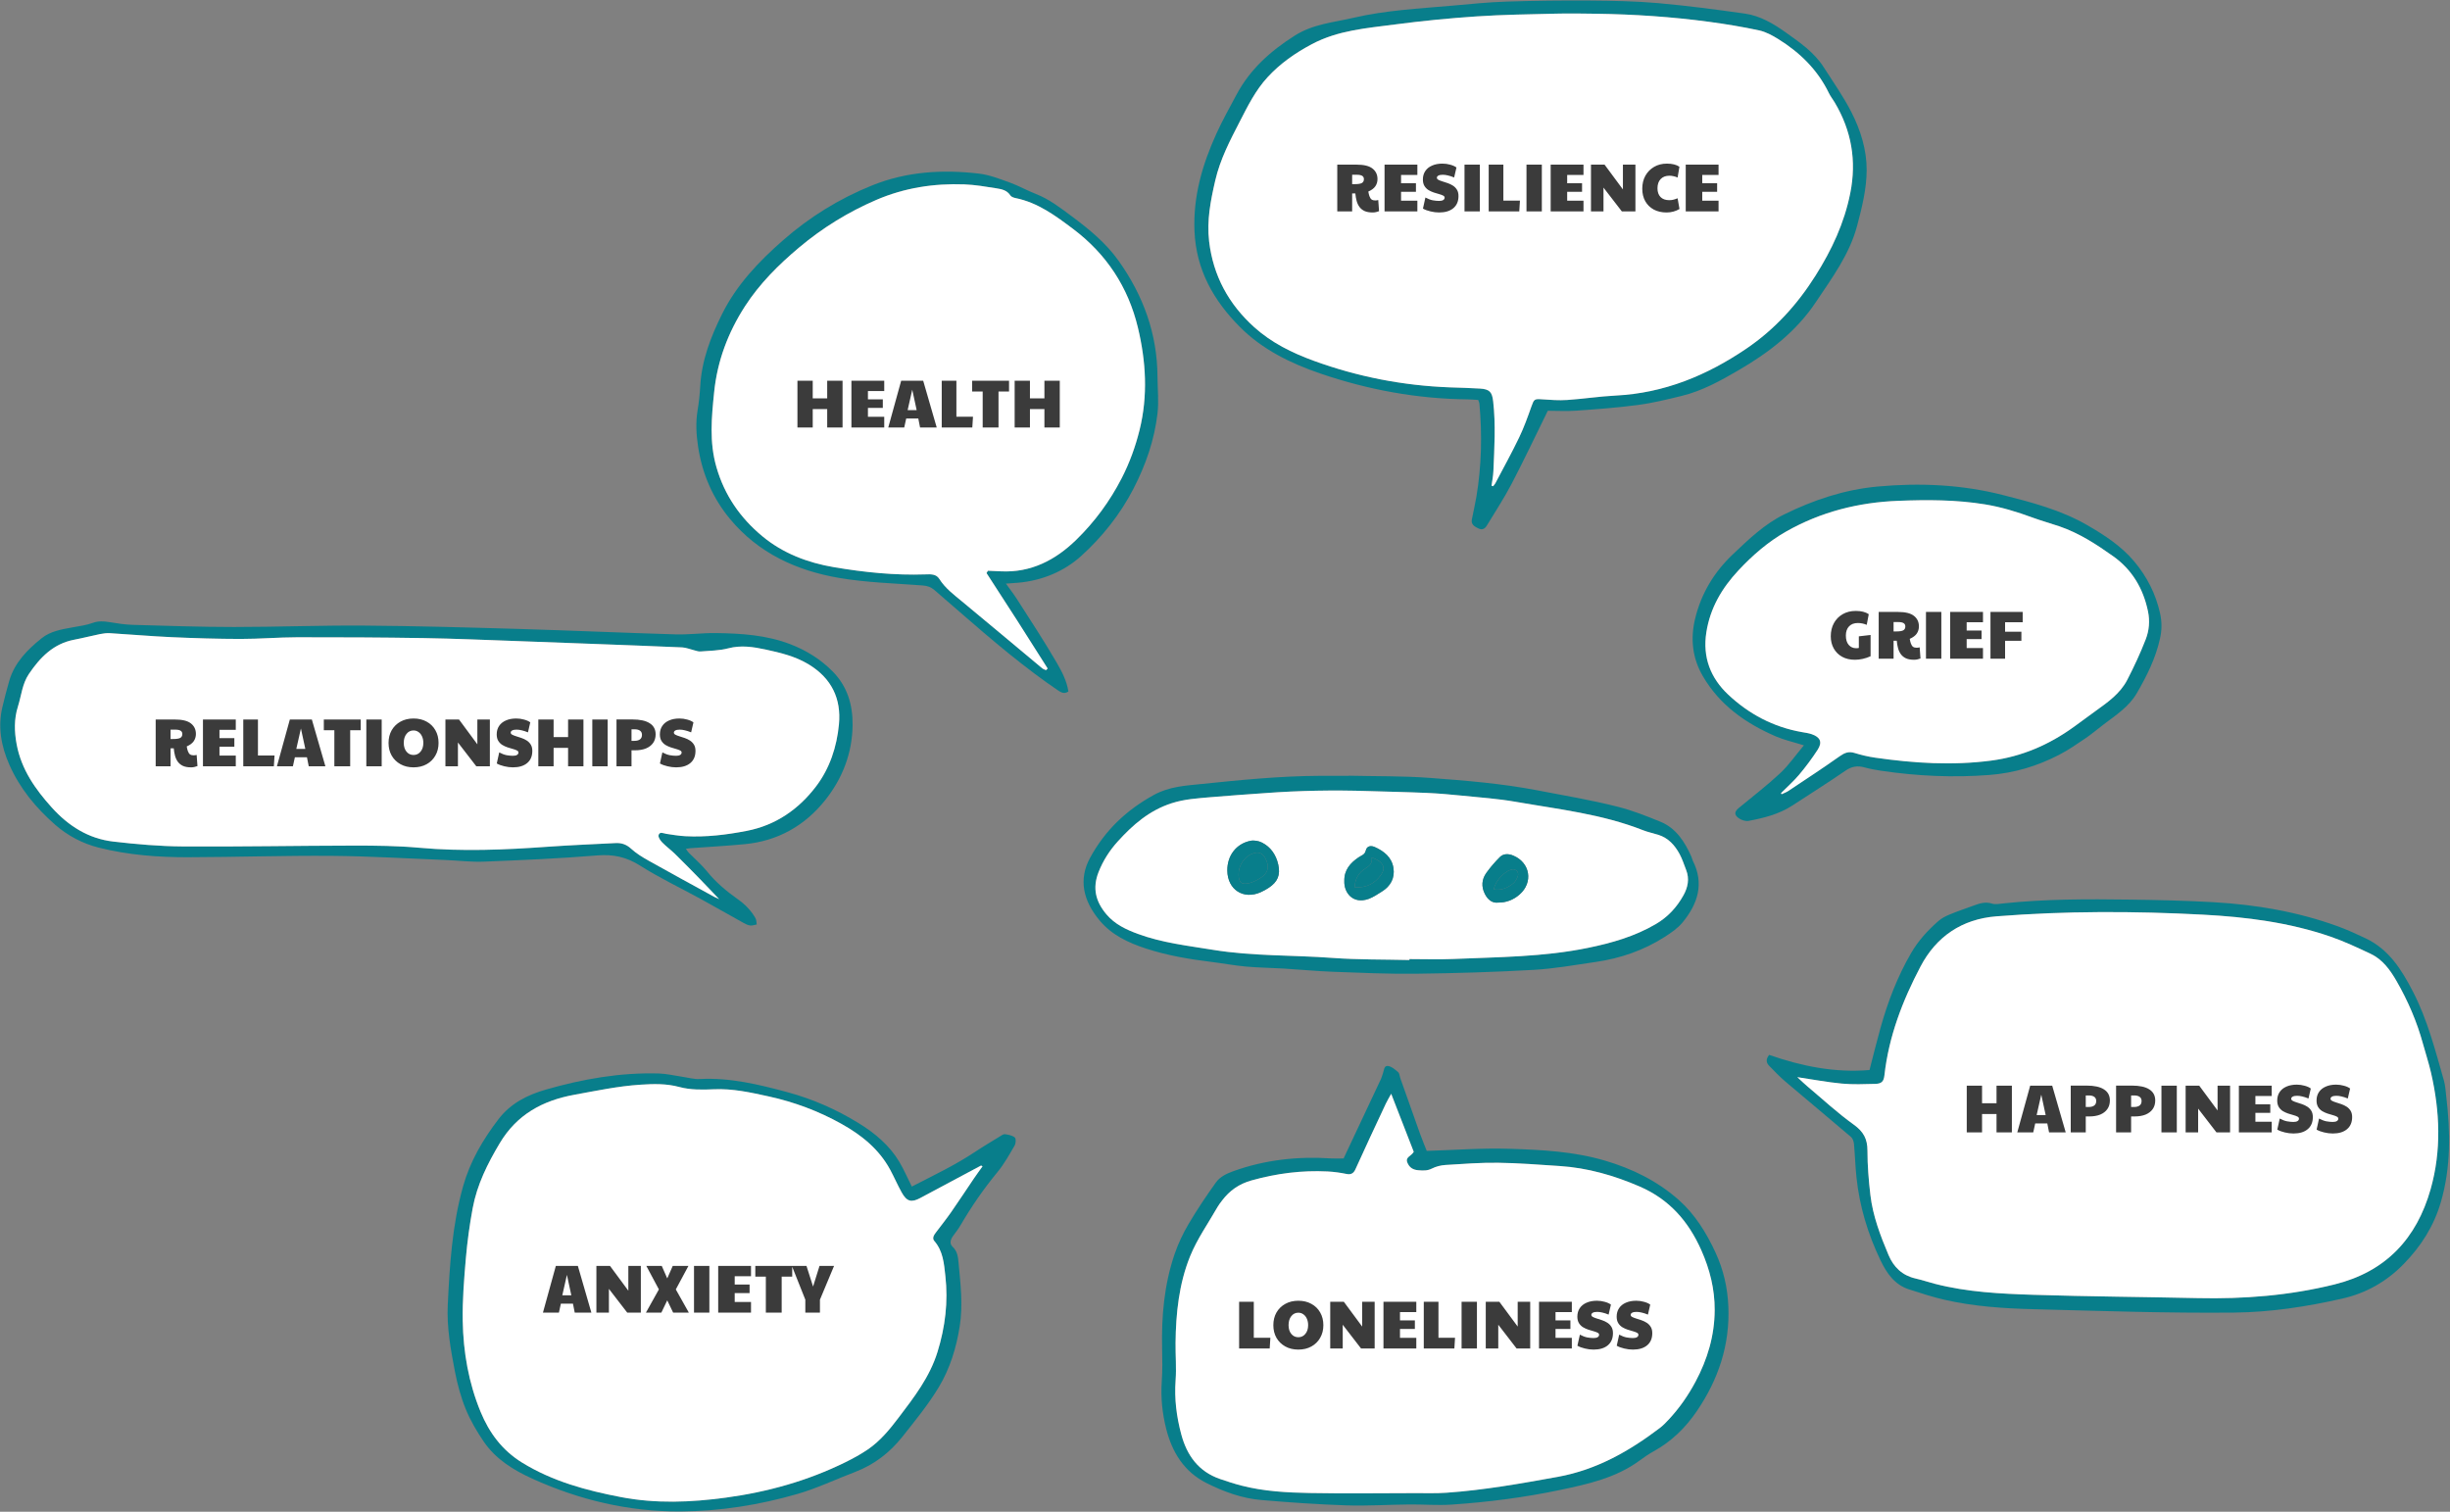 <?xml version="1.0" encoding="UTF-8" standalone="no"?>
<svg width="2596" height="1602" viewBox="0 0 2596 1602" fill="none" xmlns="http://www.w3.org/2000/svg">
<rect x="0" y="0" width="2596" height="1602" fill="#808080" stroke="none"/>
<path fill-rule="evenodd" clip-rule="evenodd" d="M1580.41 514.73L1582.1 515.238C1582.89 514.199 1583.85 513.262 1584.44 512.121C1592.92 496 1601.75 480.039 1609.64 463.629C1614.73 453.051 1618.73 441.898 1622.65 430.809C1625.44 422.949 1625.84 422.551 1633.9 423.141C1642.78 423.781 1651.75 424.43 1660.6 423.84C1677.73 422.699 1694.77 420.012 1711.91 419.16C1763.25 416.621 1808.72 397.789 1850.54 369.359C1880.49 349.02 1904.34 322.801 1923.77 291.969C1940.98 264.68 1954.22 236.371 1960.54 204.59C1967.36 170.262 1961.82 138.512 1944.08 108.641C1942.07 105.25 1939.56 102.141 1937.86 98.621C1925.92 73.988 1907.18 55.68 1884.29 41.441C1877.99 37.52 1871.05 33.75 1863.91 32.199C1846.47 28.441 1828.81 25.531 1811.11 23.141C1771.35 17.77 1731.35 15.129 1691.23 14.559C1676.91 14.351 1662.57 14.121 1648.26 14.469C1620.35 15.16 1592.39 15.512 1564.56 17.371C1535.64 19.309 1506.74 22.16 1478 25.93C1448.1 29.871 1417.83 32.07 1390.13 46.762C1372.46 56.129 1356.64 67.141 1343.13 81.809C1330.3 95.719 1322.1 112.391 1313.58 128.941C1303.25 148.98 1292.87 168.801 1287.7 191.16C1282.75 212.559 1278.57 233.621 1281.18 255.82C1285.5 292.41 1301.97 322.352 1328.99 346.719C1347.34 363.27 1369.22 374.012 1392.21 382.379C1438.64 399.289 1486.59 408.602 1535.98 410.48C1546.72 410.891 1557.47 411.07 1568.19 411.762C1578.41 412.41 1581.01 415.34 1582.17 425.449C1584.98 450.109 1583.42 474.781 1582.38 499.441C1582.16 504.559 1581.09 509.629 1580.41 514.73ZM1640.03 435.289C1626.74 462.27 1614.72 487.769 1601.69 512.73C1593.76 527.891 1584.3 542.262 1575.44 556.93C1573.37 560.352 1570.48 562 1566.39 559.941C1562.41 557.93 1558.52 555.891 1559.57 550.41C1561.13 542.34 1563.05 534.328 1564.41 526.219C1569.85 493.559 1570.57 460.719 1567.57 427.781C1567.48 426.77 1566.94 425.789 1566.3 423.82C1562.73 423.621 1558.9 423.23 1555.07 423.191C1501.62 422.648 1449.7 413.109 1399.22 395.879C1367.44 385.039 1337.38 370.281 1313.54 346.23C1285.93 318.391 1267.39 285.91 1265.67 244.949C1264.12 208.012 1274.06 174.219 1289 141.391C1295.36 127.398 1302.92 113.941 1310.16 100.371C1324.53 73.441 1346.02 54.18 1371.81 37.809C1391.44 25.352 1413.06 23.781 1434.09 18.859C1468.32 10.859 1503.5 9.109 1538.43 6.019C1557.68 4.32 1576.94 2.32 1596.25 1.691C1625.91 0.719 1655.62 0.371 1685.3 0.59C1709.27 0.781 1733.31 1.238 1757.16 3.34C1787.79 6.051 1818.33 10.09 1848.79 14.391C1865.04 16.691 1879.17 25.109 1892.29 34.461C1907.11 45.012 1922.32 55.43 1932.38 71.211C1942.37 86.879 1953.2 102.16 1961.63 118.641C1971.42 137.801 1977.99 158.57 1977.89 180.359C1977.79 200.43 1972.89 219.988 1967.76 239.352C1959.71 269.691 1941.21 294.41 1924.2 319.949C1903.3 351.371 1874.29 373.602 1842.23 392.289C1823.07 403.469 1803.61 414.262 1781.83 419.559C1766.56 423.27 1751.21 427.07 1735.67 429.129C1714.06 432.012 1692.24 433.602 1670.47 435.16C1660.16 435.891 1649.76 435.289 1640.03 435.289Z" fill="#087E8B"/>
<path fill-rule="evenodd" clip-rule="evenodd" d="M1580.41 514.73C1581.09 509.629 1582.16 504.559 1582.38 499.441C1583.42 474.781 1584.98 450.109 1582.17 425.449C1581.01 415.34 1578.41 412.41 1568.19 411.762C1557.47 411.07 1546.72 410.891 1535.98 410.48C1486.59 408.602 1438.64 399.289 1392.21 382.379C1369.22 374.012 1347.34 363.27 1328.99 346.719C1301.97 322.352 1285.5 292.41 1281.18 255.82C1278.57 233.621 1282.75 212.559 1287.7 191.16C1292.87 168.801 1303.25 148.98 1313.58 128.941C1322.1 112.391 1330.3 95.719 1343.13 81.809C1356.64 67.141 1372.46 56.129 1390.13 46.762C1417.83 32.07 1448.1 29.871 1478 25.93C1506.74 22.16 1535.64 19.309 1564.56 17.371C1592.39 15.512 1620.35 15.16 1648.26 14.469C1662.57 14.121 1676.91 14.352 1691.23 14.559C1731.35 15.129 1771.35 17.77 1811.11 23.141C1828.81 25.531 1846.47 28.441 1863.91 32.199C1871.05 33.75 1877.99 37.52 1884.29 41.441C1907.18 55.68 1925.92 73.988 1937.86 98.621C1939.56 102.141 1942.07 105.25 1944.08 108.641C1961.82 138.512 1967.36 170.262 1960.54 204.59C1954.22 236.371 1940.98 264.68 1923.77 291.969C1904.34 322.801 1880.49 349.02 1850.54 369.359C1808.72 397.789 1763.25 416.621 1711.91 419.16C1694.77 420.012 1677.73 422.699 1660.6 423.84C1651.75 424.43 1642.78 423.781 1633.9 423.141C1625.84 422.551 1625.44 422.949 1622.65 430.809C1618.73 441.898 1614.73 453.051 1609.64 463.629C1601.75 480.039 1592.92 496 1584.44 512.121C1583.85 513.262 1582.89 514.199 1582.1 515.238L1580.41 514.73Z" fill="white"/>
<path d="M1454.47 225.152C1451.02 225.152 1448.16 224.648 1445.9 223.64C1443.65 222.584 1441.85 221.144 1440.5 219.32C1439.16 217.496 1438.15 215.36 1437.48 212.912C1436.81 210.464 1436.35 207.824 1436.11 204.992H1432.73V224H1416.96V174.464H1437.34C1445.21 174.464 1450.87 175.856 1454.33 178.64C1457.83 181.376 1459.58 185.096 1459.58 189.8C1459.58 192.632 1458.82 195.176 1457.28 197.432C1455.74 199.64 1453.27 201.488 1449.86 202.976C1450.06 204.032 1450.22 204.896 1450.37 205.568C1450.51 206.24 1450.73 206.984 1451.02 207.8C1451.64 209.528 1452.41 210.728 1453.32 211.4C1454.28 212.072 1455.58 212.408 1457.21 212.408C1458.26 212.408 1459.32 212.264 1460.38 211.976L1461.24 223.784C1460.28 224.168 1459.25 224.48 1458.14 224.72C1457.09 225.008 1455.86 225.152 1454.47 225.152ZM1432.73 195.128H1435.46C1439.02 195.128 1441.51 194.744 1442.95 193.976C1444.44 193.16 1445.18 191.792 1445.18 189.872C1445.18 188.24 1444.58 187.064 1443.38 186.344C1442.18 185.576 1440.29 185.192 1437.7 185.192H1432.73V195.128ZM1467.06 224V174.464H1501.83V185.408H1484.55V194.192H1500.32V203.264H1484.55V212.696H1501.83V224H1467.06ZM1524.89 225.152C1521.87 225.152 1518.79 224.768 1515.67 224C1512.55 223.28 1509.91 222.296 1507.75 221.048L1510.35 209.312C1513.13 210.8 1515.72 211.784 1518.12 212.264C1520.57 212.696 1522.83 212.912 1524.89 212.912C1526.81 212.912 1528.25 212.6 1529.21 211.976C1530.22 211.352 1530.72 210.512 1530.72 209.456C1530.72 208.496 1530.17 207.752 1529.07 207.224C1527.96 206.648 1526.52 206.12 1524.75 205.64C1523.02 205.16 1521.17 204.608 1519.2 203.984C1517.23 203.312 1515.36 202.448 1513.59 201.392C1511.86 200.288 1510.44 198.848 1509.34 197.072C1508.23 195.248 1507.68 192.968 1507.68 190.232C1507.68 186.776 1508.52 183.8 1510.2 181.304C1511.88 178.76 1514.28 176.816 1517.4 175.472C1520.52 174.08 1524.19 173.384 1528.42 173.384C1531.25 173.384 1534.01 173.768 1536.7 174.536C1539.43 175.256 1541.62 176.24 1543.25 177.488L1540.8 188.072C1538.35 187.064 1536.15 186.344 1534.18 185.912C1532.26 185.432 1530.43 185.192 1528.71 185.192C1526.69 185.192 1525.15 185.48 1524.1 186.056C1523.04 186.632 1522.51 187.4 1522.51 188.36C1522.51 189.272 1523.07 190.016 1524.17 190.592C1525.27 191.168 1526.69 191.72 1528.42 192.248C1530.15 192.776 1531.99 193.376 1533.96 194.048C1535.93 194.72 1537.78 195.608 1539.51 196.712C1541.23 197.816 1542.65 199.256 1543.75 201.032C1544.86 202.808 1545.41 205.04 1545.41 207.728C1545.41 213.296 1543.59 217.592 1539.94 220.616C1536.34 223.64 1531.32 225.152 1524.89 225.152ZM1551.78 224V174.464H1568.05V224H1551.78ZM1577.41 224V174.464H1592.96V212.624H1610.53L1609.81 224H1577.41ZM1617.45 224V174.464H1633.72V224H1617.45ZM1643.08 224V174.464H1677.85V185.408H1660.57V194.192H1676.34V203.264H1660.57V212.696H1677.85V224H1643.08ZM1685.79 224V174.464H1700.19L1719.63 200.744V174.464H1732.88V224H1718.48L1699.04 198.8V224H1685.79ZM1765.9 225.152C1760.72 225.152 1756.18 224.12 1752.29 222.056C1748.45 219.944 1745.45 216.992 1743.29 213.2C1741.18 209.408 1740.13 204.992 1740.13 199.952C1740.13 194.768 1741.23 190.184 1743.44 186.2C1745.69 182.216 1748.77 179.096 1752.65 176.84C1756.59 174.536 1761.1 173.384 1766.19 173.384C1771.85 173.384 1776.29 174.488 1779.51 176.696L1777.57 188.144C1776.17 187.472 1774.71 186.992 1773.17 186.704C1771.69 186.368 1770.27 186.2 1768.93 186.2C1764.99 186.2 1761.89 187.376 1759.64 189.728C1757.38 192.08 1756.25 195.344 1756.25 199.52C1756.25 203.456 1757.33 206.552 1759.49 208.808C1761.7 211.016 1764.75 212.12 1768.64 212.12C1770.17 212.12 1771.57 211.976 1772.81 211.688C1774.11 211.4 1775.69 210.872 1777.57 210.104L1779.58 221.48C1775.41 223.928 1770.85 225.152 1765.9 225.152ZM1786.19 224V174.464H1820.97V185.408H1803.69V194.192H1819.46V203.264H1803.69V212.696H1820.97V224H1786.19Z" fill="#3B3B3B"/>
<path fill-rule="evenodd" clip-rule="evenodd" d="M762.021 952.808C754.732 945.172 748.65 938.68 742.431 932.32C733.431 923.109 724.431 913.91 715.239 904.898C710.911 900.648 705.911 897.07 701.693 892.73C699.7 890.68 697.193 887.078 697.79 885.019C699.001 880.828 702.943 883.129 706.032 883.609C712.72 884.629 719.443 885.75 726.193 886.109C748.15 887.281 769.872 884.621 791.341 880.441C821.9 874.5 846.181 857.699 864.693 833.32C879.263 814.148 886.693 791.32 888.943 767.558C891.489 740.5 881.212 718.961 857.232 704.25C842.821 695.422 826.872 691.68 810.911 688.23C798.15 685.48 785.142 683.48 771.712 687.012C762.2 689.512 752.032 689.551 742.13 690.359C739.81 690.551 737.36 689.48 734.989 688.922C730.923 687.949 726.892 686.211 722.79 686.031C690.61 684.601 658.431 683.449 626.239 682.23C600.122 681.25 574.001 680.23 547.888 679.328C514.978 678.191 482.075 676.699 449.157 676.172C404.423 675.449 359.661 675.25 314.915 675.308C294.888 675.34 274.849 677.101 254.814 677.07C230.497 677.031 206.165 676.289 181.872 675.199C160.087 674.23 138.353 672.289 116.583 670.98C113.071 670.762 109.435 671.219 105.97 671.922C96.849 673.762 87.845 676.148 78.712 677.871C56.587 682.058 42.474 696.621 30.567 714.269C23.536 724.691 22.661 737.148 19.001 748.672C14.802 761.91 15.122 775.359 17.692 788.98C22.677 815.371 37.31 836.199 54.743 855.57C72.337 875.121 93.603 888.73 119.95 891.781C144.454 894.641 169.189 896.808 193.833 896.961C254.357 897.34 314.88 896.141 375.407 896.058C398.321 896.039 421.329 896.281 444.118 898.34C489.634 902.469 534.966 900.539 580.38 897.289C604.31 895.57 628.29 894.641 652.251 893.391C658.579 893.058 663.782 894.828 668.763 899.398C674.22 904.41 680.79 908.398 687.31 912.058C710.372 925.019 733.622 937.629 756.81 950.371C758.001 951.019 759.271 951.531 762.021 952.808ZM726.732 899.461C728.212 901.488 728.86 902.66 729.763 903.578C736.271 910.211 743.431 916.308 749.232 923.512C758.571 935.07 769.732 944.371 781.72 952.871C789.4 958.308 795.911 964.859 800.521 973.07C801.56 974.93 801.431 977.441 801.853 979.648C799.54 980.058 797.161 981 794.931 980.738C792.532 980.449 790.13 979.269 787.962 978.07C772.642 969.57 757.45 960.859 742.11 952.43C720.79 940.73 698.693 930.281 678.2 917.281C663.751 908.101 649.751 905.09 632.802 906.488C592.872 909.781 552.802 911.48 512.747 913.078C499.208 913.629 485.591 911.879 471.997 911.34C431.946 909.75 391.9 907.269 351.837 906.949C301.001 906.551 250.153 908.269 199.314 908.398C167.423 908.48 135.614 906.039 104.587 898.211C87.419 893.879 71.673 885.558 58.376 873.91C38.036 856.07 20.942 835.398 9.915 810.41C1.212 790.68 -2.53 770.129 2.657 748.691C4.841 739.66 7.153 730.66 9.724 721.738C15.349 702.211 28.954 688.5 44.161 676.308C53.653 668.691 65.599 666.891 77.255 664.75C84.294 663.461 91.525 662.539 98.173 660.109C104.29 657.871 109.903 658.289 115.974 659.269C124.056 660.59 132.224 661.898 140.38 662.141C176.169 663.16 211.97 664.41 247.767 664.422C293.583 664.441 339.407 662.609 385.22 662.93C439.638 663.32 494.056 664.851 548.458 666.441C604.29 668.07 660.091 670.59 715.923 672.238C730.142 672.66 744.431 670.648 758.673 670.851C785.521 671.238 812.341 672.922 837.739 682.781C854.571 689.308 869.72 698.75 882.462 711.73C897.97 727.531 903.661 747.141 903.4 768.57C903.032 798.25 892.591 825 874.443 847.82C852.943 874.859 824.321 891.129 789.392 894.519C770.193 896.379 750.923 897.391 731.681 898.808C730.392 898.91 729.13 899.141 726.732 899.461Z" fill="#087E8B"/>
<path fill-rule="evenodd" clip-rule="evenodd" d="M762.019 952.809C759.269 951.531 757.999 951.019 756.808 950.371C733.621 937.629 710.371 925.019 687.308 912.059C680.789 908.398 674.218 904.41 668.761 899.398C663.781 894.828 658.578 893.059 652.249 893.391C628.289 894.641 604.308 895.57 580.378 897.289C534.964 900.539 489.632 902.469 444.117 898.34C421.328 896.281 398.32 896.039 375.406 896.059C314.878 896.141 254.355 897.34 193.832 896.961C169.187 896.809 144.453 894.641 119.949 891.781C93.601 888.73 72.335 875.121 54.742 855.57C37.308 836.199 22.675 815.371 17.691 788.98C15.121 775.359 14.8 761.91 19 748.672C22.66 737.148 23.535 724.691 30.566 714.269C42.472 696.621 56.585 682.059 78.71 677.871C87.843 676.148 96.847 673.762 105.968 671.922C109.433 671.219 113.07 670.762 116.582 670.98C138.351 672.289 160.085 674.23 181.871 675.199C206.164 676.289 230.496 677.031 254.812 677.07C274.847 677.101 294.886 675.34 314.914 675.309C359.66 675.25 404.421 675.449 449.156 676.172C482.074 676.699 514.976 678.191 547.886 679.328C573.999 680.23 600.121 681.25 626.238 682.23C658.429 683.449 690.609 684.601 722.789 686.031C726.89 686.211 730.921 687.949 734.988 688.922C737.359 689.48 739.808 690.551 742.128 690.359C752.031 689.551 762.199 689.512 771.71 687.012C785.14 683.48 798.148 685.48 810.91 688.23C826.871 691.68 842.82 695.422 857.23 704.25C881.21 718.961 891.488 740.5 888.941 767.559C886.691 791.32 879.261 814.148 864.691 833.32C846.179 857.699 821.898 874.5 791.339 880.441C769.871 884.621 748.148 887.281 726.191 886.109C719.441 885.75 712.718 884.629 706.031 883.609C702.941 883.129 698.999 880.828 697.789 885.019C697.191 887.078 699.699 890.68 701.691 892.73C705.91 897.07 710.91 900.648 715.238 904.898C724.429 913.91 733.429 923.109 742.429 932.32C748.648 938.68 754.73 945.172 762.019 952.809Z" fill="white"/>
<path d="M202.472 813.152C199.016 813.152 196.16 812.648 193.904 811.64C191.648 810.584 189.848 809.144 188.504 807.32C187.16 805.496 186.152 803.36 185.48 800.912C184.808 798.464 184.352 795.824 184.112 792.992H180.728V812H164.96V762.464H185.336C193.208 762.464 198.872 763.856 202.328 766.64C205.832 769.376 207.584 773.096 207.584 777.8C207.584 780.632 206.816 783.176 205.28 785.432C203.744 787.64 201.272 789.488 197.864 790.976C198.056 792.032 198.224 792.896 198.368 793.568C198.512 794.24 198.728 794.984 199.016 795.8C199.64 797.528 200.408 798.728 201.32 799.4C202.28 800.072 203.576 800.408 205.208 800.408C206.264 800.408 207.32 800.264 208.376 799.976L209.24 811.784C208.28 812.168 207.248 812.48 206.144 812.72C205.088 813.008 203.864 813.152 202.472 813.152ZM180.728 783.128H183.464C187.016 783.128 189.512 782.744 190.952 781.976C192.44 781.16 193.184 779.792 193.184 777.872C193.184 776.24 192.584 775.064 191.384 774.344C190.184 773.576 188.288 773.192 185.696 773.192H180.728V783.128ZM215.056 812V762.464H249.832V773.408H232.552V782.192H248.32V791.264H232.552V800.696H249.832V812H215.056ZM257.77 812V762.464H273.322V800.624H290.89L290.17 812H257.77ZM293.436 812L307.116 762.464H330.444L344.772 812H327.132L325.26 802.496H312.444L310.356 812H293.436ZM313.956 793.64H323.532L318.852 771.968L313.956 793.64ZM354.277 812V773.84H343.117V762.464H382.213V773.84H371.053V812H354.277ZM388.16 812V762.464H404.432V812H388.16ZM438.196 813.152C432.964 813.152 428.356 812.048 424.371 809.84C420.387 807.632 417.267 804.584 415.011 800.696C412.803 796.808 411.699 792.344 411.699 787.304C411.699 782.216 412.803 777.728 415.011 773.84C417.267 769.952 420.387 766.904 424.371 764.696C428.356 762.488 432.964 761.384 438.196 761.384C443.428 761.384 448.036 762.488 452.02 764.696C456.004 766.856 459.1 769.88 461.308 773.768C463.564 777.656 464.692 782.168 464.692 787.304C464.692 792.344 463.564 796.808 461.308 800.696C459.1 804.584 456.004 807.632 452.02 809.84C448.036 812.048 443.428 813.152 438.196 813.152ZM438.196 800.048C441.22 800.048 443.692 798.872 445.612 796.52C447.58 794.168 448.564 791.072 448.564 787.232C448.564 784.64 448.108 782.36 447.196 780.392C446.332 778.424 445.108 776.888 443.524 775.784C441.988 774.632 440.188 774.056 438.123 774.056C435.1 774.056 432.628 775.28 430.708 777.728C428.787 780.128 427.827 783.296 427.827 787.232C427.827 791.072 428.787 794.168 430.708 796.52C432.628 798.872 435.124 800.048 438.196 800.048ZM471.97 812V762.464H486.37L505.81 788.744V762.464H519.058V812H504.658L485.218 786.8V812H471.97ZM543.514 813.152C540.49 813.152 537.418 812.768 534.298 812C531.178 811.28 528.538 810.296 526.378 809.048L528.97 797.312C531.754 798.8 534.346 799.784 536.746 800.264C539.194 800.696 541.45 800.912 543.514 800.912C545.434 800.912 546.874 800.6 547.834 799.976C548.842 799.352 549.346 798.512 549.346 797.456C549.346 796.496 548.794 795.752 547.69 795.224C546.586 794.648 545.146 794.12 543.37 793.64C541.642 793.16 539.794 792.608 537.826 791.984C535.858 791.312 533.986 790.448 532.21 789.392C530.482 788.288 529.066 786.848 527.962 785.072C526.858 783.248 526.306 780.968 526.306 778.232C526.306 774.776 527.146 771.8 528.826 769.304C530.506 766.76 532.906 764.816 536.026 763.472C539.146 762.08 542.818 761.384 547.042 761.384C549.874 761.384 552.634 761.768 555.322 762.536C558.058 763.256 560.242 764.24 561.874 765.488L559.426 776.072C556.978 775.064 554.77 774.344 552.802 773.912C550.882 773.432 549.058 773.192 547.33 773.192C545.314 773.192 543.778 773.48 542.722 774.056C541.666 774.632 541.138 775.4 541.138 776.36C541.138 777.272 541.69 778.016 542.794 778.592C543.898 779.168 545.314 779.72 547.042 780.248C548.77 780.776 550.618 781.376 552.586 782.048C554.554 782.72 556.402 783.608 558.13 784.712C559.858 785.816 561.274 787.256 562.378 789.032C563.482 790.808 564.034 793.04 564.034 795.728C564.034 801.296 562.21 805.592 558.562 808.616C554.962 811.64 549.946 813.152 543.514 813.152ZM570.404 812V762.464H586.604V781.112H601.94V762.464H618.212V812H601.94V792.488H586.604V812H570.404ZM627.602 812V762.464H643.874V812H627.602ZM653.23 812V762.392H670.006C678.166 762.392 684.31 763.736 688.438 766.424C692.614 769.064 694.702 772.976 694.702 778.16C694.702 781.76 693.79 784.832 691.966 787.376C690.19 789.872 687.67 791.792 684.406 793.136C681.142 794.432 677.302 795.08 672.886 795.08H669.142V812H653.23ZM672.238 785.072C674.782 785.072 676.75 784.544 678.142 783.488C679.534 782.432 680.23 780.848 680.23 778.736C680.23 776.768 679.558 775.304 678.214 774.344C676.87 773.336 674.926 772.832 672.382 772.832H669.142V785.072H672.238ZM716.407 813.152C713.383 813.152 710.311 812.768 707.191 812C704.071 811.28 701.431 810.296 699.271 809.048L701.863 797.312C704.647 798.8 707.239 799.784 709.639 800.264C712.087 800.696 714.343 800.912 716.407 800.912C718.327 800.912 719.767 800.6 720.727 799.976C721.735 799.352 722.239 798.512 722.239 797.456C722.239 796.496 721.687 795.752 720.583 795.224C719.479 794.648 718.039 794.12 716.263 793.64C714.535 793.16 712.687 792.608 710.719 791.984C708.751 791.312 706.879 790.448 705.103 789.392C703.375 788.288 701.959 786.848 700.855 785.072C699.751 783.248 699.199 780.968 699.199 778.232C699.199 774.776 700.039 771.8 701.719 769.304C703.399 766.76 705.799 764.816 708.919 763.472C712.039 762.08 715.711 761.384 719.935 761.384C722.767 761.384 725.527 761.768 728.215 762.536C730.951 763.256 733.135 764.24 734.767 765.488L732.319 776.072C729.871 775.064 727.663 774.344 725.695 773.912C723.775 773.432 721.951 773.192 720.223 773.192C718.207 773.192 716.671 773.48 715.615 774.056C714.559 774.632 714.031 775.4 714.031 776.36C714.031 777.272 714.583 778.016 715.687 778.592C716.791 779.168 718.207 779.72 719.935 780.248C721.663 780.776 723.511 781.376 725.479 782.048C727.447 782.72 729.295 783.608 731.023 784.712C732.751 785.816 734.167 787.256 735.271 789.032C736.375 790.808 736.927 793.04 736.927 795.728C736.927 801.296 735.103 805.592 731.455 808.616C727.855 811.64 722.839 813.152 716.407 813.152Z" fill="#3B3B3B"/>
<path fill-rule="evenodd" clip-rule="evenodd" d="M1904.42 1141.46C1908.57 1145.28 1911.52 1148.2 1914.71 1150.87C1931.11 1164.67 1946.91 1179.34 1964.3 1191.82C1974.55 1199.18 1978.76 1207 1978.75 1219.32C1978.73 1235 1980.03 1250.75 1981.85 1266.34C1984.44 1288.57 1992.41 1309.35 2001.01 1329.83C2006.46 1342.78 2015.6 1351.6 2029.73 1354.81C2036.71 1356.39 2043.5 1358.71 2050.43 1360.5C2084.67 1369.3 2119.8 1370.99 2154.84 1372.1C2212.8 1373.94 2270.8 1374.32 2328.78 1375.59C2377.67 1376.67 2425.98 1372.89 2473.62 1361.09C2527.94 1347.65 2560.66 1312.55 2575.5 1260.05C2587.01 1219.25 2585.36 1177.93 2575.91 1136.86C2573.5 1126.43 2570.14 1116.21 2567.3 1105.87C2560.91 1082.63 2551.43 1060.65 2539.46 1039.79C2532.66 1027.92 2524.61 1016.7 2511.76 1010.68C2497.85 1004.15 2483.87 997.538 2469.39 992.546C2425.71 977.487 2380.14 971.687 2334.39 969.269C2261.42 965.398 2188.39 965.296 2115.44 971.027C2078.76 973.905 2051.66 992.488 2035.01 1024.11C2015.98 1060.21 2001.32 1098.27 1996.73 1139.44C1996 1146.09 1993.73 1148.39 1987.07 1148.57C1975.27 1148.88 1963.39 1149.38 1951.67 1148.28C1936.43 1146.87 1921.32 1143.98 1904.42 1141.46ZM1874.59 1117.85C1908.68 1129.78 1944.14 1137.05 1980.92 1133.89C1984.84 1118.82 1988.43 1103.98 1992.55 1089.28C2000.3 1061.63 2010.51 1034.94 2024.94 1010.04C2032.53 996.905 2042.68 985.777 2054.07 975.886C2057.5 972.905 2061.84 970.738 2066.07 968.988C2074.32 965.577 2082.8 962.718 2091.21 959.648C2097.52 957.339 2103.66 955.245 2110.75 957.538C2114.26 958.667 2118.55 957.777 2122.46 957.366C2167.09 952.609 2211.87 952.679 2256.64 953.296C2286.36 953.706 2316.1 954.359 2345.76 956.066C2390.6 958.655 2434.64 966.179 2477.03 981.566C2487.1 985.218 2496.89 989.726 2506.59 994.316C2531.34 1006.03 2544.84 1027.75 2556.82 1050.98C2572.21 1080.82 2580.42 1113.1 2589.57 1145.08C2591.11 1150.53 2591.37 1156.37 2592.05 1162.05C2596.48 1199.63 2597.05 1236.94 2586.32 1273.84C2578.92 1299.25 2565.36 1320.54 2547.03 1339.36C2528.76 1358.13 2507.05 1370.42 2481.68 1376.16C2443.96 1384.7 2405.92 1390.55 2367.03 1390.94C2296.16 1391.64 2225.34 1389.15 2154.51 1387.34C2123.05 1386.53 2091.51 1384.47 2060.67 1377.42C2047.8 1374.48 2035.18 1370.34 2022.6 1366.27C2007.43 1361.35 1999.05 1349 1992.66 1335.73C1979.21 1307.82 1970.32 1278.39 1967.09 1247.47C1965.85 1235.75 1965.55 1223.92 1964.46 1212.17C1964.21 1209.61 1963.14 1206.38 1961.3 1204.81C1938.18 1185.08 1914.78 1165.69 1891.64 1146.01C1885.67 1140.93 1880.25 1135.2 1874.76 1129.6C1871.78 1126.55 1870.5 1123 1874.59 1117.85Z" fill="#087E8B"/>
<path fill-rule="evenodd" clip-rule="evenodd" d="M1904.43 1141.46C1921.32 1143.98 1936.43 1146.87 1951.68 1148.28C1963.39 1149.38 1975.27 1148.88 1987.07 1148.57C1993.73 1148.39 1996 1146.09 1996.73 1139.44C2001.32 1098.27 2015.98 1060.21 2035.02 1024.11C2051.66 992.487 2078.77 973.905 2115.45 971.026C2188.39 965.296 2261.43 965.398 2334.39 969.269C2380.14 971.687 2425.71 977.487 2469.39 992.546C2483.88 997.538 2497.86 1004.15 2511.77 1010.68C2524.61 1016.7 2532.66 1027.92 2539.46 1039.79C2551.43 1060.65 2560.91 1082.63 2567.3 1105.87C2570.14 1116.21 2573.5 1126.42 2575.91 1136.86C2585.36 1177.93 2587.02 1219.25 2575.5 1260.05C2560.66 1312.55 2527.95 1347.65 2473.62 1361.09C2425.98 1372.89 2377.68 1376.67 2328.79 1375.59C2270.8 1374.32 2212.8 1373.94 2154.84 1372.1C2119.8 1370.99 2084.68 1369.3 2050.43 1360.5C2043.5 1358.71 2036.71 1356.39 2029.73 1354.81C2015.61 1351.6 2006.46 1342.78 2001.02 1329.83C1992.41 1309.35 1984.45 1288.57 1981.86 1266.34C1980.04 1250.75 1978.73 1235 1978.75 1219.32C1978.77 1207 1974.55 1199.17 1964.3 1191.82C1946.91 1179.34 1931.11 1164.67 1914.71 1150.87C1911.52 1148.2 1908.57 1145.28 1904.43 1141.46Z" fill="white"/>
<path d="M2083.96 1200V1150.46H2100.16V1169.11H2115.5V1150.46H2131.77V1200H2115.5V1180.49H2100.16V1200H2083.96ZM2137.49 1200L2151.17 1150.46H2174.49L2188.82 1200H2171.18L2169.31 1190.5H2156.49L2154.41 1200H2137.49ZM2158.01 1181.64H2167.58L2162.9 1159.97L2158.01 1181.64ZM2194.14 1200V1150.39H2210.91C2219.07 1150.39 2225.22 1151.74 2229.34 1154.42C2233.52 1157.06 2235.61 1160.98 2235.61 1166.16C2235.61 1169.76 2234.7 1172.83 2232.87 1175.38C2231.1 1177.87 2228.58 1179.79 2225.31 1181.14C2222.05 1182.43 2218.21 1183.08 2213.79 1183.08H2210.05V1200H2194.14ZM2213.14 1173.07C2215.69 1173.07 2217.66 1172.54 2219.05 1171.49C2220.44 1170.43 2221.14 1168.85 2221.14 1166.74C2221.14 1164.77 2220.46 1163.3 2219.12 1162.34C2217.78 1161.34 2215.83 1160.83 2213.29 1160.83H2210.05V1173.07H2213.14ZM2242.19 1200V1150.39H2258.97C2267.13 1150.39 2273.27 1151.74 2277.4 1154.42C2281.58 1157.06 2283.67 1160.98 2283.67 1166.16C2283.67 1169.76 2282.75 1172.83 2280.93 1175.38C2279.15 1177.87 2276.63 1179.79 2273.37 1181.14C2270.11 1182.43 2266.27 1183.08 2261.85 1183.08H2258.11V1200H2242.19ZM2261.2 1173.07C2263.75 1173.07 2265.71 1172.54 2267.11 1171.49C2268.5 1170.43 2269.19 1168.85 2269.19 1166.74C2269.19 1164.77 2268.52 1163.3 2267.18 1162.34C2265.83 1161.34 2263.89 1160.83 2261.35 1160.83H2258.11V1173.07H2261.2ZM2290.25 1200V1150.46H2306.52V1200H2290.25ZM2315.88 1200V1150.46H2330.28L2349.72 1176.74V1150.46H2362.97V1200H2348.57L2329.13 1174.8V1200H2315.88ZM2372.3 1200V1150.46H2407.08V1161.41H2389.8V1170.19H2405.57V1179.26H2389.8V1188.7H2407.08V1200H2372.3ZM2430.14 1201.15C2427.11 1201.15 2424.04 1200.77 2420.92 1200C2417.8 1199.28 2415.16 1198.3 2413 1197.05L2415.59 1185.31C2418.38 1186.8 2420.97 1187.78 2423.37 1188.26C2425.82 1188.7 2428.07 1188.91 2430.14 1188.91C2432.06 1188.91 2433.5 1188.6 2434.46 1187.98C2435.46 1187.35 2435.97 1186.51 2435.97 1185.46C2435.97 1184.5 2435.42 1183.75 2434.31 1183.22C2433.21 1182.65 2431.77 1182.12 2429.99 1181.64C2428.26 1181.16 2426.42 1180.61 2424.45 1179.98C2422.48 1179.31 2420.61 1178.45 2418.83 1177.39C2417.1 1176.29 2415.69 1174.85 2414.58 1173.07C2413.48 1171.25 2412.93 1168.97 2412.93 1166.23C2412.93 1162.78 2413.77 1159.8 2415.45 1157.3C2417.13 1154.76 2419.53 1152.82 2422.65 1151.47C2425.77 1150.08 2429.44 1149.38 2433.66 1149.38C2436.5 1149.38 2439.26 1149.77 2441.94 1150.54C2444.68 1151.26 2446.86 1152.24 2448.5 1153.49L2446.05 1164.07C2443.6 1163.06 2441.39 1162.34 2439.42 1161.91C2437.5 1161.43 2435.68 1161.19 2433.95 1161.19C2431.94 1161.19 2430.4 1161.48 2429.34 1162.06C2428.29 1162.63 2427.76 1163.4 2427.76 1164.36C2427.76 1165.27 2428.31 1166.02 2429.42 1166.59C2430.52 1167.17 2431.94 1167.72 2433.66 1168.25C2435.39 1168.78 2437.24 1169.38 2439.21 1170.05C2441.18 1170.72 2443.02 1171.61 2444.75 1172.71C2446.48 1173.82 2447.9 1175.26 2449 1177.03C2450.1 1178.81 2450.66 1181.04 2450.66 1183.73C2450.66 1189.3 2448.83 1193.59 2445.18 1196.62C2441.58 1199.64 2436.57 1201.15 2430.14 1201.15ZM2471.8 1201.15C2468.77 1201.15 2465.7 1200.77 2462.58 1200C2459.46 1199.28 2456.82 1198.3 2454.66 1197.05L2457.25 1185.31C2460.04 1186.8 2462.63 1187.78 2465.03 1188.26C2467.48 1188.7 2469.73 1188.91 2471.8 1188.91C2473.72 1188.91 2475.16 1188.6 2476.12 1187.98C2477.12 1187.35 2477.63 1186.51 2477.63 1185.46C2477.63 1184.5 2477.08 1183.75 2475.97 1183.22C2474.87 1182.65 2473.43 1182.12 2471.65 1181.64C2469.92 1181.16 2468.08 1180.61 2466.11 1179.98C2464.14 1179.31 2462.27 1178.45 2460.49 1177.39C2458.76 1176.29 2457.35 1174.85 2456.24 1173.07C2455.14 1171.25 2454.59 1168.97 2454.59 1166.23C2454.59 1162.78 2455.43 1159.8 2457.11 1157.3C2458.79 1154.76 2461.19 1152.82 2464.31 1151.47C2467.43 1150.08 2471.1 1149.38 2475.32 1149.38C2478.16 1149.38 2480.92 1149.77 2483.6 1150.54C2486.34 1151.26 2488.52 1152.24 2490.16 1153.49L2487.71 1164.07C2485.26 1163.06 2483.05 1162.34 2481.08 1161.91C2479.16 1161.43 2477.34 1161.19 2475.61 1161.19C2473.6 1161.19 2472.06 1161.48 2471 1162.06C2469.95 1162.63 2469.42 1163.4 2469.42 1164.36C2469.42 1165.27 2469.97 1166.02 2471.08 1166.59C2472.18 1167.17 2473.6 1167.72 2475.32 1168.25C2477.05 1168.78 2478.9 1169.38 2480.87 1170.05C2482.84 1170.72 2484.68 1171.61 2486.41 1172.71C2488.14 1173.82 2489.56 1175.26 2490.66 1177.03C2491.76 1178.81 2492.32 1181.04 2492.32 1183.73C2492.32 1189.3 2490.49 1193.59 2486.84 1196.62C2483.24 1199.64 2478.23 1201.15 2471.8 1201.15Z" fill="#3B3B3B"/>
<path fill-rule="evenodd" clip-rule="evenodd" d="M1474.09 1159.09C1471.74 1163.41 1469.92 1166.38 1468.44 1169.5C1462.8 1181.42 1457.22 1193.37 1451.68 1205.33C1446.46 1216.62 1441.32 1227.95 1436.12 1239.25C1434.28 1243.25 1431.59 1245 1426.82 1244.04C1420.22 1242.7 1413.48 1241.72 1406.76 1241.39C1379.38 1240.01 1352.64 1243.44 1326.15 1250.87C1312.89 1254.58 1303 1261.54 1294.98 1272.08C1293.25 1274.36 1291.46 1276.62 1290.04 1279.1C1280.14 1296.47 1268.35 1313.08 1260.94 1331.47C1249.22 1360.54 1245.93 1391.71 1245.61 1423.04C1245.47 1436.28 1246.63 1449.59 1245.66 1462.75C1244.22 1482.34 1246.66 1501.3 1251.69 1520.08C1257.72 1542.51 1270.06 1559.48 1292.81 1567.29C1300.23 1569.84 1307.73 1572.29 1315.32 1574.25C1339.08 1580.38 1363.47 1581.68 1387.78 1582.13C1425 1582.82 1462.25 1582.3 1499.49 1582.24C1510.59 1582.22 1521.73 1582.6 1532.78 1581.83C1572.47 1579.06 1611.53 1572.08 1650.66 1564.99C1691.78 1557.53 1726.35 1537.78 1758.86 1513.12C1762.25 1510.55 1765.24 1507.4 1768.16 1504.27C1779.43 1492.19 1788.76 1478.8 1796.57 1464.16C1809.28 1440.36 1816.74 1415.36 1816.86 1388.27C1816.97 1366.06 1811.72 1345.23 1802.73 1324.94C1789.15 1294.26 1768.75 1270.91 1737.38 1257.35C1710.22 1245.61 1682.29 1237.58 1652.74 1235.63C1630.97 1234.2 1609.17 1232.46 1587.36 1232.17C1568.79 1231.93 1550.18 1233.35 1531.62 1234.51C1526.72 1234.82 1521.54 1236.11 1517.2 1238.32C1512.32 1240.81 1507.67 1240.48 1502.71 1240.08C1497.22 1239.64 1493.33 1237.27 1491.21 1231.95C1488.84 1226.01 1495.22 1225.36 1497.99 1220.56C1490.45 1201.16 1482.58 1180.93 1474.09 1159.09ZM1423.66 1227.61C1436.84 1199.61 1450.08 1171.5 1463.27 1143.36C1464.18 1141.44 1464.62 1139.3 1465.38 1137.29C1466.58 1134.14 1466.28 1128.78 1471.07 1129.67C1474.84 1130.37 1478.38 1133.51 1481.48 1136.19C1482.88 1137.39 1482.93 1140.13 1483.64 1142.15C1490.54 1161.68 1497.4 1181.22 1504.4 1200.72C1506.79 1207.39 1509.54 1213.94 1511.75 1219.58C1541.29 1218.71 1570.54 1216.41 1599.7 1217.36C1633.61 1218.45 1667.7 1220.18 1700.69 1229.93C1729.56 1238.46 1756.14 1251.48 1778.71 1271.5C1796.03 1286.86 1808.04 1306.29 1817.74 1327.3C1826.15 1345.49 1830.52 1364.54 1831.35 1384.35C1833.07 1425.12 1820.84 1461.76 1797.97 1495.34C1785.83 1513.15 1770.98 1527.58 1752.11 1537.99C1746.79 1540.91 1741.79 1544.46 1736.87 1548.03C1711.82 1566.25 1682.57 1572.69 1653.04 1578.9C1615.11 1586.87 1576.8 1591.79 1538.21 1594.4C1523.26 1595.41 1508.16 1594.11 1493.13 1594.26C1470.95 1594.47 1448.75 1595.96 1426.62 1595.22C1396.59 1594.23 1366.57 1592.12 1336.62 1589.58C1316.08 1587.84 1296.78 1580.82 1278.44 1571.59C1254.66 1559.63 1242 1539.05 1235.68 1514.07C1231.54 1497.69 1229.84 1481.05 1231 1464.04C1231.81 1452.28 1231.63 1440.42 1231.37 1428.61C1230.61 1394.71 1233.6 1361.27 1244.57 1329.04C1248.34 1317.95 1253.46 1307.13 1259.41 1297.04C1268.31 1281.96 1278.14 1267.39 1288.3 1253.12C1292.66 1246.99 1299.71 1243.64 1306.96 1241.04C1340.54 1228.98 1375.16 1225.24 1410.61 1227.57C1414.15 1227.81 1417.72 1227.61 1423.66 1227.61Z" fill="#087E8B"/>
<path fill-rule="evenodd" clip-rule="evenodd" d="M1474.09 1159.09C1482.58 1180.93 1490.45 1201.16 1497.99 1220.56C1495.22 1225.36 1488.84 1226.01 1491.21 1231.95C1493.33 1237.27 1497.22 1239.64 1502.71 1240.08C1507.67 1240.48 1512.32 1240.81 1517.2 1238.32C1521.54 1236.11 1526.72 1234.82 1531.62 1234.51C1550.18 1233.35 1568.79 1231.93 1587.36 1232.17C1609.17 1232.46 1630.97 1234.2 1652.74 1235.63C1682.29 1237.58 1710.22 1245.61 1737.38 1257.35C1768.75 1270.91 1789.15 1294.26 1802.73 1324.94C1811.72 1345.23 1816.97 1366.06 1816.86 1388.27C1816.74 1415.36 1809.28 1440.36 1796.57 1464.16C1788.76 1478.8 1779.43 1492.19 1768.16 1504.27C1765.24 1507.4 1762.25 1510.55 1758.86 1513.12C1726.35 1537.78 1691.78 1557.53 1650.66 1564.99C1611.53 1572.08 1572.47 1579.06 1532.78 1581.83C1521.73 1582.6 1510.59 1582.22 1499.49 1582.24C1462.25 1582.3 1425 1582.82 1387.78 1582.13C1363.47 1581.68 1339.08 1580.38 1315.32 1574.25C1307.73 1572.29 1300.23 1569.84 1292.81 1567.29C1270.06 1559.48 1257.72 1542.51 1251.69 1520.08C1246.66 1501.3 1244.22 1482.34 1245.66 1462.75C1246.63 1449.59 1245.47 1436.28 1245.61 1423.04C1245.93 1391.71 1249.22 1360.54 1260.94 1331.47C1268.35 1313.08 1280.14 1296.47 1290.04 1279.1C1291.46 1276.63 1293.25 1274.36 1294.98 1272.08C1303 1261.54 1312.89 1254.58 1326.15 1250.87C1352.64 1243.44 1379.38 1240.01 1406.76 1241.39C1413.48 1241.72 1420.22 1242.7 1426.82 1244.04C1431.59 1245 1434.28 1243.25 1436.12 1239.25C1441.32 1227.95 1446.46 1216.62 1451.68 1205.33C1457.22 1193.37 1462.8 1181.42 1468.44 1169.5C1469.92 1166.38 1471.74 1163.41 1474.09 1159.09Z" fill="white"/>
<path d="M1312.96 1429V1379.46H1328.51V1417.62H1346.08L1345.36 1429H1312.96ZM1375.72 1430.15C1370.49 1430.15 1365.88 1429.05 1361.9 1426.84C1357.91 1424.63 1354.79 1421.58 1352.54 1417.7C1350.33 1413.81 1349.23 1409.34 1349.23 1404.3C1349.23 1399.22 1350.33 1394.73 1352.54 1390.84C1354.79 1386.95 1357.91 1383.9 1361.9 1381.7C1365.88 1379.49 1370.49 1378.38 1375.72 1378.38C1380.95 1378.38 1385.56 1379.49 1389.55 1381.7C1393.53 1383.86 1396.63 1386.88 1398.83 1390.77C1401.09 1394.66 1402.22 1399.17 1402.22 1404.3C1402.22 1409.34 1401.09 1413.81 1398.83 1417.7C1396.63 1421.58 1393.53 1424.63 1389.55 1426.84C1385.56 1429.05 1380.95 1430.15 1375.72 1430.15ZM1375.72 1417.05C1378.75 1417.05 1381.22 1415.87 1383.14 1413.52C1385.11 1411.17 1386.09 1408.07 1386.09 1404.23C1386.09 1401.64 1385.63 1399.36 1384.72 1397.39C1383.86 1395.42 1382.63 1393.89 1381.05 1392.78C1379.51 1391.63 1377.71 1391.06 1375.65 1391.06C1372.63 1391.06 1370.15 1392.28 1368.23 1394.73C1366.31 1397.13 1365.35 1400.3 1365.35 1404.23C1365.35 1408.07 1366.31 1411.17 1368.23 1413.52C1370.15 1415.87 1372.65 1417.05 1375.72 1417.05ZM1409.5 1429V1379.46H1423.9L1443.34 1405.74V1379.46H1456.58V1429H1442.18L1422.74 1403.8V1429H1409.5ZM1465.92 1429V1379.46H1500.7V1390.41H1483.42V1399.19H1499.18V1408.26H1483.42V1417.7H1500.7V1429H1465.92ZM1508.63 1429V1379.46H1524.19V1417.62H1541.75L1541.03 1429H1508.63ZM1548.68 1429V1379.46H1564.95V1429H1548.68ZM1574.3 1429V1379.46H1588.7L1608.14 1405.74V1379.46H1621.39V1429H1606.99L1587.55 1403.8V1429H1574.3ZM1630.73 1429V1379.46H1665.5V1390.41H1648.22V1399.19H1663.99V1408.26H1648.22V1417.7H1665.5V1429H1630.73ZM1688.56 1430.15C1685.54 1430.15 1682.46 1429.77 1679.34 1429C1676.22 1428.28 1673.58 1427.3 1671.42 1426.05L1674.02 1414.31C1676.8 1415.8 1679.39 1416.78 1681.79 1417.26C1684.24 1417.7 1686.5 1417.91 1688.56 1417.91C1690.48 1417.91 1691.92 1417.6 1692.88 1416.98C1693.89 1416.35 1694.39 1415.51 1694.39 1414.46C1694.39 1413.5 1693.84 1412.75 1692.74 1412.22C1691.63 1411.65 1690.19 1411.12 1688.42 1410.64C1686.69 1410.16 1684.84 1409.61 1682.87 1408.98C1680.9 1408.31 1679.03 1407.45 1677.26 1406.39C1675.53 1405.29 1674.11 1403.85 1673.01 1402.07C1671.9 1400.25 1671.35 1397.97 1671.35 1395.23C1671.35 1391.78 1672.19 1388.8 1673.87 1386.3C1675.55 1383.76 1677.95 1381.82 1681.07 1380.47C1684.19 1379.08 1687.86 1378.38 1692.09 1378.38C1694.92 1378.38 1697.68 1378.77 1700.37 1379.54C1703.1 1380.26 1705.29 1381.24 1706.92 1382.49L1704.47 1393.07C1702.02 1392.06 1699.82 1391.34 1697.85 1390.91C1695.93 1390.43 1694.1 1390.19 1692.38 1390.19C1690.36 1390.19 1688.82 1390.48 1687.77 1391.06C1686.71 1391.63 1686.18 1392.4 1686.18 1393.36C1686.18 1394.27 1686.74 1395.02 1687.84 1395.59C1688.94 1396.17 1690.36 1396.72 1692.09 1397.25C1693.82 1397.78 1695.66 1398.38 1697.63 1399.05C1699.6 1399.72 1701.45 1400.61 1703.18 1401.71C1704.9 1402.82 1706.32 1404.26 1707.42 1406.03C1708.53 1407.81 1709.08 1410.04 1709.08 1412.73C1709.08 1418.3 1707.26 1422.59 1703.61 1425.62C1700.01 1428.64 1694.99 1430.15 1688.56 1430.15ZM1730.22 1430.15C1727.2 1430.15 1724.12 1429.77 1721 1429C1717.88 1428.28 1715.24 1427.3 1713.08 1426.05L1715.68 1414.31C1718.46 1415.8 1721.05 1416.78 1723.45 1417.26C1725.9 1417.7 1728.16 1417.91 1730.22 1417.91C1732.14 1417.91 1733.58 1417.6 1734.54 1416.98C1735.55 1416.35 1736.05 1415.51 1736.05 1414.46C1736.05 1413.5 1735.5 1412.75 1734.4 1412.22C1733.29 1411.65 1731.85 1411.12 1730.08 1410.64C1728.35 1410.16 1726.5 1409.61 1724.53 1408.98C1722.56 1408.31 1720.69 1407.45 1718.92 1406.39C1717.19 1405.29 1715.77 1403.85 1714.67 1402.07C1713.56 1400.25 1713.01 1397.97 1713.01 1395.23C1713.01 1391.78 1713.85 1388.8 1715.53 1386.3C1717.21 1383.76 1719.61 1381.82 1722.73 1380.47C1725.85 1379.08 1729.52 1378.38 1733.75 1378.38C1736.58 1378.38 1739.34 1378.77 1742.03 1379.54C1744.76 1380.26 1746.95 1381.24 1748.58 1382.49L1746.13 1393.07C1743.68 1392.06 1741.48 1391.34 1739.51 1390.91C1737.59 1390.43 1735.76 1390.19 1734.04 1390.19C1732.02 1390.19 1730.48 1390.48 1729.43 1391.06C1728.37 1391.63 1727.84 1392.4 1727.84 1393.36C1727.84 1394.27 1728.4 1395.02 1729.5 1395.59C1730.6 1396.17 1732.02 1396.72 1733.75 1397.25C1735.48 1397.78 1737.32 1398.38 1739.29 1399.05C1741.26 1399.72 1743.11 1400.61 1744.84 1401.71C1746.56 1402.82 1747.98 1404.26 1749.08 1406.03C1750.19 1407.81 1750.74 1410.04 1750.74 1412.73C1750.74 1418.3 1748.92 1422.59 1745.27 1425.62C1741.67 1428.64 1736.65 1430.15 1730.22 1430.15Z" fill="#3B3B3B"/>
<path fill-rule="evenodd" clip-rule="evenodd" d="M1041.06 1235.98C1040.57 1235.68 1040.07 1235.38 1039.57 1235.09C1018.14 1246.53 996.679 1257.94 975.269 1269.43C965.679 1274.59 960.851 1273.41 955.351 1263.51C951.019 1255.71 947.5 1247.47 943.261 1239.61C931.441 1217.74 912.961 1202.9 891.66 1190.98C867.429 1177.43 841.66 1167.84 814.629 1161.89C795.449 1157.67 776.281 1153.37 756.261 1154.3C744.172 1154.86 731.48 1155.02 719.98 1151.91C706.011 1148.13 692.39 1148.53 678.539 1149.43C654.929 1150.96 631.84 1155.88 608.601 1160.1C574.769 1166.25 547.64 1181.14 529.551 1211.39C516.593 1233.07 505.461 1255.4 500.851 1280.32C497.597 1297.87 495.144 1315.65 493.617 1333.44C491.722 1355.52 489.91 1377.75 490.304 1399.86C490.902 1432.88 496.523 1465.29 509.218 1496.07C518.422 1518.37 532.101 1536.89 553.191 1549.89C585.531 1569.82 621.379 1579.46 657.98 1586.46C694.879 1593.53 732.011 1592.08 769.191 1587.02C813.551 1581 856.011 1569.15 896.148 1549.33C904.14 1545.38 912.031 1541.04 919.41 1536.05C932.59 1527.11 942.629 1514.85 952.121 1502.3C968.5 1480.68 985.09 1459.39 993.371 1432.64C1001.56 1406.17 1004.77 1379.58 1001.71 1352.18C1000.26 1339.12 999.371 1325.85 990.019 1315.09C987.261 1311.9 989.859 1308.42 992.078 1305.49C997.429 1298.44 1002.94 1291.5 1008 1284.23C1016.15 1272.52 1023.97 1260.56 1031.99 1248.75C1034.92 1244.43 1038.03 1240.23 1041.06 1235.98ZM966.148 1257.39C989.23 1245.52 1011.81 1234.81 1032.72 1220.93C1041.35 1215.19 1050.28 1209.88 1059.12 1204.46C1060.92 1203.36 1063.08 1201.67 1064.86 1201.91C1068.52 1202.39 1072.72 1203.19 1075.34 1205.44C1076.75 1206.66 1076.38 1211.74 1075.02 1214.04C1069.46 1223.58 1064.04 1233.41 1057.05 1241.87C1042.41 1259.59 1029.48 1278.35 1017.91 1298.14C1015.57 1302.14 1012.75 1305.87 1009.96 1309.59C1007.08 1313.45 1005.83 1317.86 1009.44 1321.27C1014.46 1325.99 1015.13 1332.01 1015.66 1337.92C1017.72 1360.34 1020.5 1382.73 1016.94 1405.34C1013.35 1428.19 1006.58 1450.21 994.828 1469.79C983.66 1488.4 969.711 1505.41 956.172 1522.48C942.851 1539.27 926.281 1552.14 905.961 1559.85C885.601 1567.57 865.801 1577.12 844.968 1583.14C804.64 1594.79 763.301 1601.4 721.14 1601.65C666.172 1601.98 613.879 1589.54 564.078 1566.95C544.211 1557.93 525.316 1546.33 512.633 1527.75C505.226 1516.89 498.433 1505.3 493.484 1493.18C488.258 1480.36 484.586 1466.7 481.965 1453.07C477.508 1429.9 473.312 1406.59 474.445 1382.77C476.468 1340.57 479.086 1298.49 490.578 1257.46C498.043 1230.79 511.64 1207.61 528.285 1185.87C541.105 1169.14 558.988 1160.2 578.41 1154.62C617.429 1143.39 657.218 1136.42 698.039 1137.56C706.191 1137.78 714.289 1139.79 722.398 1140.95C728.75 1141.86 735.148 1143.77 741.429 1143.44C773.429 1141.78 803.879 1149.14 834.422 1157.39C861.301 1164.64 886.351 1175.77 909.859 1190.21C926.98 1200.71 942.441 1213.67 952.949 1231.28C957.691 1239.23 961.351 1247.82 966.148 1257.39Z" fill="#087E8B"/>
<path fill-rule="evenodd" clip-rule="evenodd" d="M1041.06 1235.98C1038.03 1240.23 1034.92 1244.43 1031.99 1248.75C1023.97 1260.56 1016.15 1272.52 1008 1284.23C1002.94 1291.5 997.43 1298.44 992.078 1305.49C989.859 1308.42 987.262 1311.9 990.019 1315.09C999.371 1325.85 1000.26 1339.12 1001.71 1352.18C1004.77 1379.58 1001.56 1406.17 993.371 1432.64C985.09 1459.39 968.5 1480.68 952.121 1502.3C942.629 1514.85 932.59 1527.11 919.41 1536.05C912.031 1541.04 904.14 1545.38 896.148 1549.33C856.012 1569.15 813.551 1581 769.191 1587.02C732.012 1592.08 694.879 1593.54 657.98 1586.46C621.379 1579.46 585.531 1569.82 553.191 1549.89C532.101 1536.89 518.422 1518.38 509.219 1496.07C496.523 1465.29 490.902 1432.88 490.305 1399.86C489.91 1377.75 491.722 1355.52 493.617 1333.44C495.144 1315.65 497.597 1297.88 500.851 1280.32C505.461 1255.4 516.594 1233.07 529.551 1211.39C547.64 1181.14 574.769 1166.25 608.601 1160.1C631.84 1155.88 654.93 1150.96 678.539 1149.43C692.39 1148.53 706.012 1148.13 719.98 1151.91C731.48 1155.02 744.172 1154.86 756.262 1154.3C776.281 1153.37 795.449 1157.67 814.629 1161.89C841.66 1167.84 867.43 1177.43 891.66 1190.98C912.961 1202.9 931.441 1217.74 943.262 1239.61C947.5 1247.47 951.019 1255.71 955.351 1263.51C960.851 1273.41 965.68 1274.59 975.269 1269.43C996.68 1257.94 1018.14 1246.53 1039.57 1235.09C1040.07 1235.38 1040.57 1235.68 1041.06 1235.98Z" fill="white"/>
<path d="M575.288 1391L588.968 1341.46H612.296L626.624 1391H608.984L607.112 1381.5H594.296L592.208 1391H575.288ZM595.808 1372.64H605.384L600.704 1350.97L595.808 1372.64ZM631.939 1391V1341.46H646.339L665.779 1367.74V1341.46H679.027V1391H664.627L645.187 1365.8V1391H631.939ZM684.403 1391L698.155 1366.38L684.835 1341.46H701.179L707.011 1354.71L712.843 1341.46H729.475L716.083 1366.38L729.907 1391H713.275L707.011 1377.97L700.747 1391H684.403ZM735.366 1391V1341.46H751.638V1391H735.366ZM760.993 1391V1341.46H795.769V1352.41H778.489V1361.19H794.257V1370.26H778.489V1379.7H795.769V1391H760.993ZM811.483 1391V1352.84H800.323V1341.46H839.419V1352.84H828.259V1391H811.483ZM853.319 1391V1377.25L839.063 1341.46H854.543L861.527 1363.35L868.367 1341.46H883.775L868.799 1377.25V1391H853.319Z" fill="#3B3B3B"/>
<path fill-rule="evenodd" clip-rule="evenodd" d="M1045.31 607.281L1046.78 604.82C1051.36 605.031 1055.94 605.211 1060.52 605.43C1092.38 607 1118.31 593.52 1140.26 572.141C1159.8 553.109 1175.88 531.328 1188.48 506.82C1196.93 490.391 1203.08 473.352 1207.47 455.672C1216.47 419.422 1214.29 382.84 1205.7 347.109C1195.46 304.449 1172.49 269.231 1136.98 242.559C1118.31 228.539 1099.72 214.68 1076.13 209.91C1074.12 209.512 1071.53 208.609 1070.55 207.078C1067 201.531 1061.27 200.441 1055.73 199.559C1044.48 197.781 1033.16 195.809 1021.82 195.391C989.64 194.199 958.39 199 928.59 211.809C898.808 224.621 871.539 241.422 846.711 262.289C824.93 280.578 804.84 300.621 789.441 324.449C771.64 352 760.109 382.219 756.73 415.359C753.988 442.121 751.39 468.352 759.14 495.109C767.769 524.91 784.25 548.621 807.539 568.059C829.539 586.422 855.941 596.34 883.5 601.012C915.531 606.449 948.039 609.82 980.73 608.672C986.23 608.469 991.949 608.18 995.25 613.41C1001.52 623.328 1010.64 630.129 1019.46 637.43C1047.85 660.879 1076.02 684.609 1104.32 708.18C1105.44 709.109 1107 709.5 1108.35 710.141C1108.93 709.57 1109.51 708.988 1110.09 708.41C1099.44 691.629 1088.86 674.82 1078.14 658.09C1067.25 641.109 1056.25 624.211 1045.31 607.281ZM1065.88 618.449C1070.41 624.809 1074.31 629.789 1077.69 635.09C1091.89 657.398 1106.51 679.481 1119.75 702.352C1125.11 711.609 1130.39 721.539 1132.06 732.781C1127.46 735.891 1123.85 733.469 1120.81 731.43C1112.5 725.871 1104.4 719.969 1096.39 713.981C1059.4 686.32 1025.1 655.441 990.18 625.309C986.461 622.109 982.68 620.789 977.711 620.41C948.121 618.16 918.219 617.379 889.058 612.41C843.969 604.699 803.5 586.109 773.488 549.922C755.109 527.738 744.019 501.961 739.68 473.289C737.738 460.441 737.031 447.738 739.16 434.84C740.57 426.379 741.48 417.789 741.961 409.231C743.469 381.84 753.101 356.949 765.101 332.789C780.519 301.762 803.879 277.27 829.59 254.711C857.82 229.93 889.262 210.512 924.191 196.441C960.801 181.699 998.691 179.488 1037.18 183.961C1048.36 185.25 1059.3 189.609 1070.03 193.461C1079.4 196.828 1088.16 201.859 1097.46 205.469C1111.7 211 1123.63 220.25 1135.61 229.191C1153.94 242.891 1171.69 257.289 1185.21 276.289C1211.47 313.211 1226.27 353.828 1226.48 399.41C1226.55 412.27 1227.97 425.281 1226.5 437.961C1223.21 466.199 1214.09 492.57 1200.91 518.07C1186.83 545.289 1168.03 568.77 1145.94 588.871C1127.71 605.469 1104.38 615.238 1078.91 617.5C1075.14 617.828 1071.35 618.051 1065.88 618.449Z" fill="#087E8B"/>
<path fill-rule="evenodd" clip-rule="evenodd" d="M1045.31 607.281C1056.25 624.211 1067.25 641.109 1078.14 658.09C1088.86 674.82 1099.44 691.629 1110.09 708.41C1109.51 708.988 1108.93 709.57 1108.35 710.141C1107 709.5 1105.44 709.109 1104.32 708.18C1076.02 684.609 1047.85 660.879 1019.46 637.43C1010.64 630.129 1001.52 623.328 995.249 613.41C991.949 608.18 986.23 608.469 980.73 608.672C948.038 609.82 915.531 606.449 883.499 601.012C855.941 596.34 829.538 586.422 807.538 568.059C784.249 548.621 767.769 524.91 759.14 495.109C751.39 468.352 753.988 442.121 756.73 415.359C760.109 382.219 771.64 352 789.441 324.449C804.839 300.621 824.929 280.578 846.71 262.289C871.538 241.422 898.808 224.621 928.589 211.809C958.39 199 989.64 194.199 1021.82 195.391C1033.16 195.809 1044.48 197.781 1055.73 199.559C1061.27 200.441 1067 201.531 1070.55 207.078C1071.53 208.609 1074.12 209.512 1076.13 209.91C1099.72 214.68 1118.31 228.539 1136.98 242.559C1172.49 269.23 1195.46 304.449 1205.7 347.109C1214.29 382.84 1216.47 419.422 1207.47 455.672C1203.08 473.352 1196.93 490.391 1188.48 506.82C1175.88 531.328 1159.8 553.109 1140.26 572.141C1118.31 593.519 1092.38 607 1060.52 605.43C1055.94 605.211 1051.36 605.031 1046.78 604.82L1045.31 607.281Z" fill="white"/>
<path d="M844.96 453V403.464H861.16V422.112H876.496V403.464H892.768V453H876.496V433.488H861.16V453H844.96ZM902.158 453V403.464H936.934V414.408H919.654V423.192H935.422V432.264H919.654V441.696H936.934V453H902.158ZM941.199 453L954.879 403.464H978.207L992.535 453H974.895L973.023 443.496H960.207L958.119 453H941.199ZM961.719 434.64H971.295L966.615 412.968L961.719 434.64ZM997.85 453V403.464H1013.4V441.624H1030.97L1030.25 453H997.85ZM1041.24 453V414.84H1030.08V403.464H1069.17V414.84H1058.01V453H1041.24ZM1075.12 453V403.464H1091.32V422.112H1106.66V403.464H1122.93V453H1106.66V433.488H1091.32V453H1075.12Z" fill="#3B3B3B"/>
<path fill-rule="evenodd" clip-rule="evenodd" d="M1887.12 840.5C1887.34 840.871 1887.57 841.23 1887.79 841.609C1890.22 840.441 1892.84 839.539 1895.06 838.059C1913.21 825.961 1931.46 814 1949.28 801.41C1954.38 797.809 1958.73 795.949 1964.95 797.859C1972.11 800.07 1979.48 801.82 1986.89 802.891C2027.77 808.762 2068.71 811.41 2109.93 805.988C2142.3 801.73 2171.11 789.27 2197.36 770.309C2205.18 764.648 2212.9 758.84 2220.75 753.219C2233.59 744.02 2246.63 734.789 2254.06 720.379C2261.25 706.422 2267.92 692.121 2273.59 677.488C2277.19 668.199 2278.13 658.078 2276.01 647.898C2270.98 623.77 2259.29 603.801 2239.12 589.449C2221.34 576.809 2203.01 564.91 2182.14 557.762C2172.69 554.52 2163.01 551.91 2153.65 548.461C2137.24 542.422 2120.73 537.328 2103.32 534.48C2072.72 529.48 2042.1 529.52 2011.32 530.711C1969.15 532.328 1929.28 542.422 1892.52 563.301C1873.45 574.129 1856.95 588.461 1841.98 604.512C1824.57 623.191 1812.13 644.09 1808.05 669.988C1803.86 696.559 1812.56 718.5 1831.06 735.941C1852.96 756.609 1879.15 770.531 1909.33 775.801C1912.85 776.41 1916.46 776.898 1919.81 778.059C1928.78 781.16 1931.15 786.52 1926.05 794.391C1920.07 803.629 1913.45 812.512 1906.37 820.93C1900.5 827.91 1893.58 834.012 1887.12 840.5ZM1911.41 789.82C1899.78 786.18 1890.31 784.109 1881.58 780.32C1849.81 766.559 1822.39 747.391 1804.42 716.66C1793.09 697.301 1791.03 676.75 1796.16 655.5C1802.63 628.789 1816.31 606.129 1836.38 587.141C1853.06 571.34 1869.73 555.359 1890.44 545.148C1921.73 529.719 1954.5 518.789 1989.64 515.57C2034.26 511.488 2078.51 513.469 2121.9 524.488C2152.67 532.301 2183.68 540.379 2211.5 556.43C2229.74 566.961 2247.54 578.48 2261.35 594.898C2274.93 611.059 2284.25 629.371 2288.82 650.039C2290.79 658.891 2290.76 667.539 2288.76 676.559C2284.14 697.5 2274.77 716.34 2264.14 734.578C2255.86 748.828 2242.11 757.75 2229.3 767.449C2222.75 772.41 2216.5 777.789 2209.71 782.398C2200.57 788.602 2191.39 794.93 2181.6 799.98C2158.53 811.891 2134.28 819.18 2107.96 821.219C2069.5 824.191 2031.47 822.391 1993.47 816.801C1987.47 815.91 1981.44 814.828 1975.6 813.211C1968.22 811.141 1962.08 812.109 1955.51 816.629C1936.95 829.379 1917.88 841.391 1899.01 853.691C1884.93 862.871 1868.94 866.828 1852.77 869.891C1849.47 870.52 1844.93 868.961 1842.11 866.871C1837.16 863.18 1837.81 859.988 1842.78 855.879C1857.38 843.809 1872.47 832.238 1886.29 819.328C1895.3 810.91 1902.45 800.5 1911.41 789.82Z" fill="#087E8B"/>
<path fill-rule="evenodd" clip-rule="evenodd" d="M1887.12 840.5C1893.58 834.012 1900.5 827.91 1906.37 820.93C1913.45 812.512 1920.07 803.629 1926.05 794.391C1931.15 786.52 1928.78 781.16 1919.81 778.059C1916.46 776.899 1912.85 776.41 1909.33 775.801C1879.15 770.532 1852.96 756.61 1831.06 735.942C1812.56 718.5 1803.86 696.559 1808.05 669.989C1812.13 644.09 1824.57 623.192 1841.98 604.512C1856.95 588.461 1873.45 574.129 1892.52 563.301C1929.28 542.422 1969.15 532.328 2011.32 530.711C2042.1 529.52 2072.72 529.481 2103.32 534.481C2120.73 537.328 2137.24 542.422 2153.65 548.461C2163.01 551.91 2172.69 554.52 2182.14 557.762C2203.01 564.91 2221.34 576.809 2239.12 589.449C2259.29 603.801 2270.98 623.77 2276.01 647.899C2278.13 658.078 2277.19 668.199 2273.59 677.489C2267.92 692.121 2261.25 706.422 2254.06 720.379C2246.63 734.789 2233.59 744.02 2220.75 753.219C2212.9 758.84 2205.18 764.649 2197.36 770.309C2171.11 789.27 2142.3 801.731 2109.93 805.989C2068.71 811.41 2027.77 808.762 1986.89 802.891C1979.48 801.821 1972.11 800.071 1964.95 797.86C1958.73 795.949 1954.38 797.809 1949.28 801.41C1931.46 814 1913.21 825.961 1895.06 838.059C1892.84 839.539 1890.22 840.442 1887.79 841.61C1887.57 841.231 1887.34 840.871 1887.12 840.5Z" fill="white"/>
<path d="M1965.43 699.152C1960.25 699.152 1955.74 698.096 1951.9 695.984C1948.1 693.872 1945.15 690.944 1943.04 687.2C1940.93 683.456 1939.87 679.136 1939.87 674.24C1939.87 669.008 1940.98 664.376 1943.18 660.344C1945.39 656.312 1948.49 653.144 1952.47 650.84C1956.46 648.536 1961.09 647.384 1966.37 647.384C1972.13 647.384 1976.71 648.536 1980.12 650.84L1977.96 662.144C1974.94 660.848 1971.79 660.2 1968.53 660.2C1964.59 660.2 1961.5 661.376 1959.24 663.728C1956.98 666.08 1955.86 669.344 1955.86 673.52C1955.86 677.744 1956.86 681.032 1958.88 683.384C1960.94 685.736 1963.56 686.912 1966.73 686.912C1967.88 686.912 1968.84 686.816 1969.61 686.624V674.312L1982.06 672.872V695.408C1979.33 696.656 1976.54 697.592 1973.71 698.216C1970.88 698.84 1968.12 699.152 1965.43 699.152ZM2028.16 699.152C2024.71 699.152 2021.85 698.648 2019.59 697.64C2017.34 696.584 2015.54 695.144 2014.19 693.32C2012.85 691.496 2011.84 689.36 2011.17 686.912C2010.5 684.464 2010.04 681.824 2009.8 678.992H2006.42V698H1990.65V648.464H2011.03C2018.9 648.464 2024.56 649.856 2028.02 652.64C2031.52 655.376 2033.27 659.096 2033.27 663.8C2033.27 666.632 2032.51 669.176 2030.97 671.432C2029.43 673.64 2026.96 675.488 2023.55 676.976C2023.75 678.032 2023.91 678.896 2024.06 679.568C2024.2 680.24 2024.42 680.984 2024.71 681.8C2025.33 683.528 2026.1 684.728 2027.01 685.4C2027.97 686.072 2029.27 686.408 2030.9 686.408C2031.95 686.408 2033.01 686.264 2034.07 685.976L2034.93 697.784C2033.97 698.168 2032.94 698.48 2031.83 698.72C2030.78 699.008 2029.55 699.152 2028.16 699.152ZM2006.42 669.128H2009.15C2012.71 669.128 2015.2 668.744 2016.64 667.976C2018.13 667.16 2018.87 665.792 2018.87 663.872C2018.87 662.24 2018.27 661.064 2017.07 660.344C2015.87 659.576 2013.98 659.192 2011.39 659.192H2006.42V669.128ZM2040.75 698V648.464H2057.02V698H2040.75ZM2066.37 698V648.464H2101.15V659.408H2083.87V668.192H2099.64V677.264H2083.87V686.696H2101.15V698H2066.37ZM2109.09 698V648.464H2143.22V659.408H2124.57V669.416H2141.85V679.064H2124.57V698H2109.09Z" fill="#3B3B3B"/>
<path fill-rule="evenodd" clip-rule="evenodd" d="M1493.41 1017.32C1493.41 1016.99 1493.41 1016.66 1493.41 1016.33C1508.81 1016.33 1524.23 1016.88 1539.6 1016.23C1587.5 1014.17 1635.53 1014.15 1682.87 1004.39C1707.97 999.219 1732.08 992.32 1754.39 979.289C1767.26 971.77 1776.7 961.461 1783.76 948.781C1788.42 940.41 1790.35 931.352 1786.63 921.91C1784.41 916.25 1782.58 910.371 1779.71 905.059C1774.66 895.73 1767.81 888.012 1757.21 884.672C1751.79 882.961 1746.16 881.84 1740.89 879.762C1697.51 862.629 1651.41 857.59 1606.01 849.66C1587.36 846.398 1568.37 845.078 1549.5 843.172C1537.04 841.91 1524.53 840.789 1512.02 840.238C1491.27 839.32 1470.5 838.961 1449.73 838.289C1413.2 837.109 1376.71 837.73 1340.25 840.461C1321 841.898 1301.73 843.07 1282.5 844.789C1268.72 846.02 1255.09 846.77 1241.44 851.18C1217.81 858.809 1200.4 873.988 1184.41 891.641C1175.74 901.23 1168.87 911.852 1164.04 924.109C1157.32 941.191 1160.97 955.422 1172.32 968.859C1181.25 979.43 1193.06 984.988 1205.62 989.621C1231.38 999.121 1258.52 1002.15 1285.35 1006.53C1327.2 1013.36 1369.65 1011.97 1411.78 1015.08C1438.9 1017.08 1466.19 1016.66 1493.41 1017.32ZM1429.29 822.012C1457.93 822.691 1486.65 822.199 1515.18 824.34C1553.34 827.211 1591.55 830.281 1629.27 837.559C1657.71 843.051 1686.24 847.781 1714.39 854.961C1730.11 858.961 1744.94 864.871 1759.65 870.91C1775.96 877.609 1785.21 892.148 1792.22 907.879C1792.8 909.191 1792.97 910.68 1793.61 911.941C1806.09 936.398 1798.89 957.898 1782.9 977.422C1777.82 983.621 1770.72 988.441 1763.87 992.84C1741.56 1007.15 1716.94 1015.58 1690.81 1019.38C1668.88 1022.57 1646.94 1026.53 1624.88 1027.77C1583.46 1030.11 1541.95 1031.34 1500.47 1031.84C1471.15 1032.19 1441.81 1030.86 1412.5 1029.78C1395.01 1029.13 1377.56 1027.42 1360.08 1026.36C1346.87 1025.56 1333.61 1025.47 1320.43 1024.28C1308.36 1023.2 1296.39 1020.93 1284.34 1019.44C1260.54 1016.51 1236.94 1012.62 1214.09 1005.1C1195.52 999 1178.09 990.891 1165.17 975.441C1147.31 954.09 1142.78 931.57 1155.02 909.039C1170.75 880.07 1193.44 858.422 1222.65 842.379C1238.88 833.461 1255.84 832.578 1272.81 830.82C1314.46 826.52 1356.18 822.352 1398.13 822.141C1408.52 822.09 1418.9 822.141 1429.29 822.141V822.012Z" fill="#087E8B"/>
<path fill-rule="evenodd" clip-rule="evenodd" d="M1587.64 956.449C1595.92 956.571 1603.7 953.481 1610.04 947.981C1624.84 935.121 1621.46 914.071 1603.28 906.578C1598.43 904.59 1593.09 904.371 1589.21 908.25C1584.02 913.43 1579.17 919.071 1574.89 925.031C1569.97 931.891 1569.47 939.61 1573.33 947.27C1576.47 953.512 1581.25 957.289 1587.64 956.449ZM1424.44 933.578C1423.91 945.731 1433.34 958.489 1450.07 952.59C1455.02 950.84 1459.51 947.672 1464.04 944.891C1473.45 939.121 1478.2 930.489 1476.45 919.621C1474.65 908.399 1466.41 901.879 1456.55 897.531C1452.56 895.781 1448.29 896.379 1447.15 901.371C1446.16 905.711 1442.7 906.422 1439.83 908.34C1430.84 914.34 1424.16 921.871 1424.44 933.578ZM1300.45 922.649C1300.73 942.801 1317.6 953.68 1335.88 945.442C1338.8 944.121 1341.64 942.559 1344.31 940.809C1353.79 934.539 1356.92 927.27 1354.42 916.149C1352.13 905.969 1346.61 897.66 1337.2 892.891C1333.67 891.102 1328.82 890.219 1325 891C1309.74 894.121 1300.24 906.86 1300.45 922.649ZM1493.41 1017.32C1466.19 1016.66 1438.89 1017.08 1411.78 1015.08C1369.65 1011.97 1327.2 1013.36 1285.35 1006.53C1258.52 1002.16 1231.38 999.121 1205.62 989.621C1193.06 984.989 1181.25 979.43 1172.32 968.86C1160.97 955.43 1157.32 941.192 1164.04 924.11C1168.88 911.852 1175.74 901.231 1184.41 891.641C1200.4 873.989 1217.81 858.809 1241.44 851.18C1255.09 846.77 1268.72 846.02 1282.5 844.789C1301.73 843.071 1321 841.899 1340.25 840.449C1376.71 837.731 1413.2 837.11 1449.73 838.289C1470.5 838.949 1491.27 839.321 1512.02 840.25C1524.54 840.801 1537.04 841.91 1549.5 843.172C1568.37 845.078 1587.36 846.399 1606.01 849.66C1651.41 857.59 1697.51 862.641 1740.89 879.762C1746.16 881.84 1751.79 882.961 1757.21 884.672C1767.81 888.02 1774.66 895.731 1779.71 905.059C1782.58 910.371 1784.41 916.25 1786.63 921.91C1790.35 931.34 1788.42 940.41 1783.76 948.781C1776.7 961.461 1767.26 971.77 1754.39 979.289C1732.08 992.321 1707.97 999.219 1682.87 1004.39C1635.54 1014.15 1587.5 1014.18 1539.61 1016.23C1524.23 1016.88 1508.81 1016.33 1493.41 1016.33C1493.41 1016.66 1493.41 1016.99 1493.41 1017.32Z" fill="white"/>
<path fill-rule="evenodd" clip-rule="evenodd" d="M1312.39 926.289C1312.37 935.281 1315.67 938.09 1324.27 935.699C1327.98 934.672 1331.54 932.828 1334.86 930.852C1343.85 925.469 1345.59 918.43 1340.55 909.16C1337.75 904.02 1333.57 902.379 1328 904.25C1319.04 907.27 1312.43 916.602 1312.39 926.289ZM1300.46 922.648C1300.24 906.859 1309.74 894.109 1325 891C1328.82 890.211 1333.68 891.102 1337.2 892.891C1346.61 897.66 1352.13 905.98 1354.42 916.148C1356.92 927.27 1353.79 934.539 1344.31 940.809C1341.64 942.57 1338.8 944.121 1335.88 945.441C1317.6 953.68 1300.73 942.801 1300.46 922.648Z" fill="#087E8B"/>
<path fill-rule="evenodd" clip-rule="evenodd" d="M1435.32 940.281C1448.05 941.012 1456.95 936.148 1463.42 926.879C1467.76 920.648 1466.42 915.75 1460.03 911.691C1458.27 910.559 1456.23 909.879 1453.45 908.59C1454.41 914.969 1450.99 917.699 1446.47 920.531C1439.98 924.609 1435.86 930.762 1435.32 940.281ZM1424.43 933.578C1424.16 921.871 1430.83 914.34 1439.83 908.34C1442.7 906.422 1446.17 905.711 1447.15 901.371C1448.29 896.379 1452.57 895.781 1456.55 897.531C1466.4 901.879 1474.65 908.398 1476.46 919.621C1478.2 930.488 1473.46 939.109 1464.04 944.891C1459.5 947.672 1455.02 950.84 1450.07 952.59C1433.34 958.488 1423.91 945.73 1424.43 933.578Z" fill="#087E8B"/>
<path fill-rule="evenodd" clip-rule="evenodd" d="M1582.84 942.481C1590.83 943.879 1597.52 940.801 1603.42 936.141C1605.74 934.309 1607.38 931.11 1608.35 928.199C1609.63 924.422 1606.42 920.852 1602.79 921.262C1595.07 922.121 1584.18 933.52 1582.84 942.481ZM1587.64 956.449C1581.25 957.281 1576.47 953.5 1573.33 947.27C1569.47 939.61 1569.97 931.891 1574.89 925.031C1579.17 919.07 1584.02 913.442 1589.21 908.25C1593.09 904.371 1598.43 904.59 1603.28 906.578C1621.46 914.059 1624.84 935.121 1610.04 947.981C1603.7 953.481 1595.92 956.57 1587.64 956.449Z" fill="#087E8B"/>
<path fill-rule="evenodd" clip-rule="evenodd" d="M1312.39 926.289C1312.43 916.601 1319.04 907.269 1328 904.25C1333.57 902.379 1337.75 904.019 1340.55 909.16C1345.59 918.43 1343.85 925.469 1334.86 930.851C1331.54 932.828 1327.98 934.672 1324.27 935.699C1315.67 938.09 1312.37 935.281 1312.39 926.289Z" fill="#087E8B"/>
<path fill-rule="evenodd" clip-rule="evenodd" d="M1435.32 940.281C1435.86 930.762 1439.98 924.609 1446.47 920.531C1450.99 917.699 1454.41 914.969 1453.45 908.59C1456.23 909.879 1458.27 910.559 1460.03 911.691C1466.42 915.75 1467.76 920.648 1463.42 926.879C1456.95 936.148 1448.05 941.012 1435.32 940.281Z" fill="#087E8B"/>
<path fill-rule="evenodd" clip-rule="evenodd" d="M1582.84 942.48C1584.18 933.52 1595.07 922.121 1602.79 921.262C1606.42 920.852 1609.63 924.422 1608.35 928.199C1607.38 931.109 1605.74 934.309 1603.42 936.141C1597.52 940.801 1590.83 943.879 1582.84 942.48Z" fill="#087E8B"/>
</svg>
